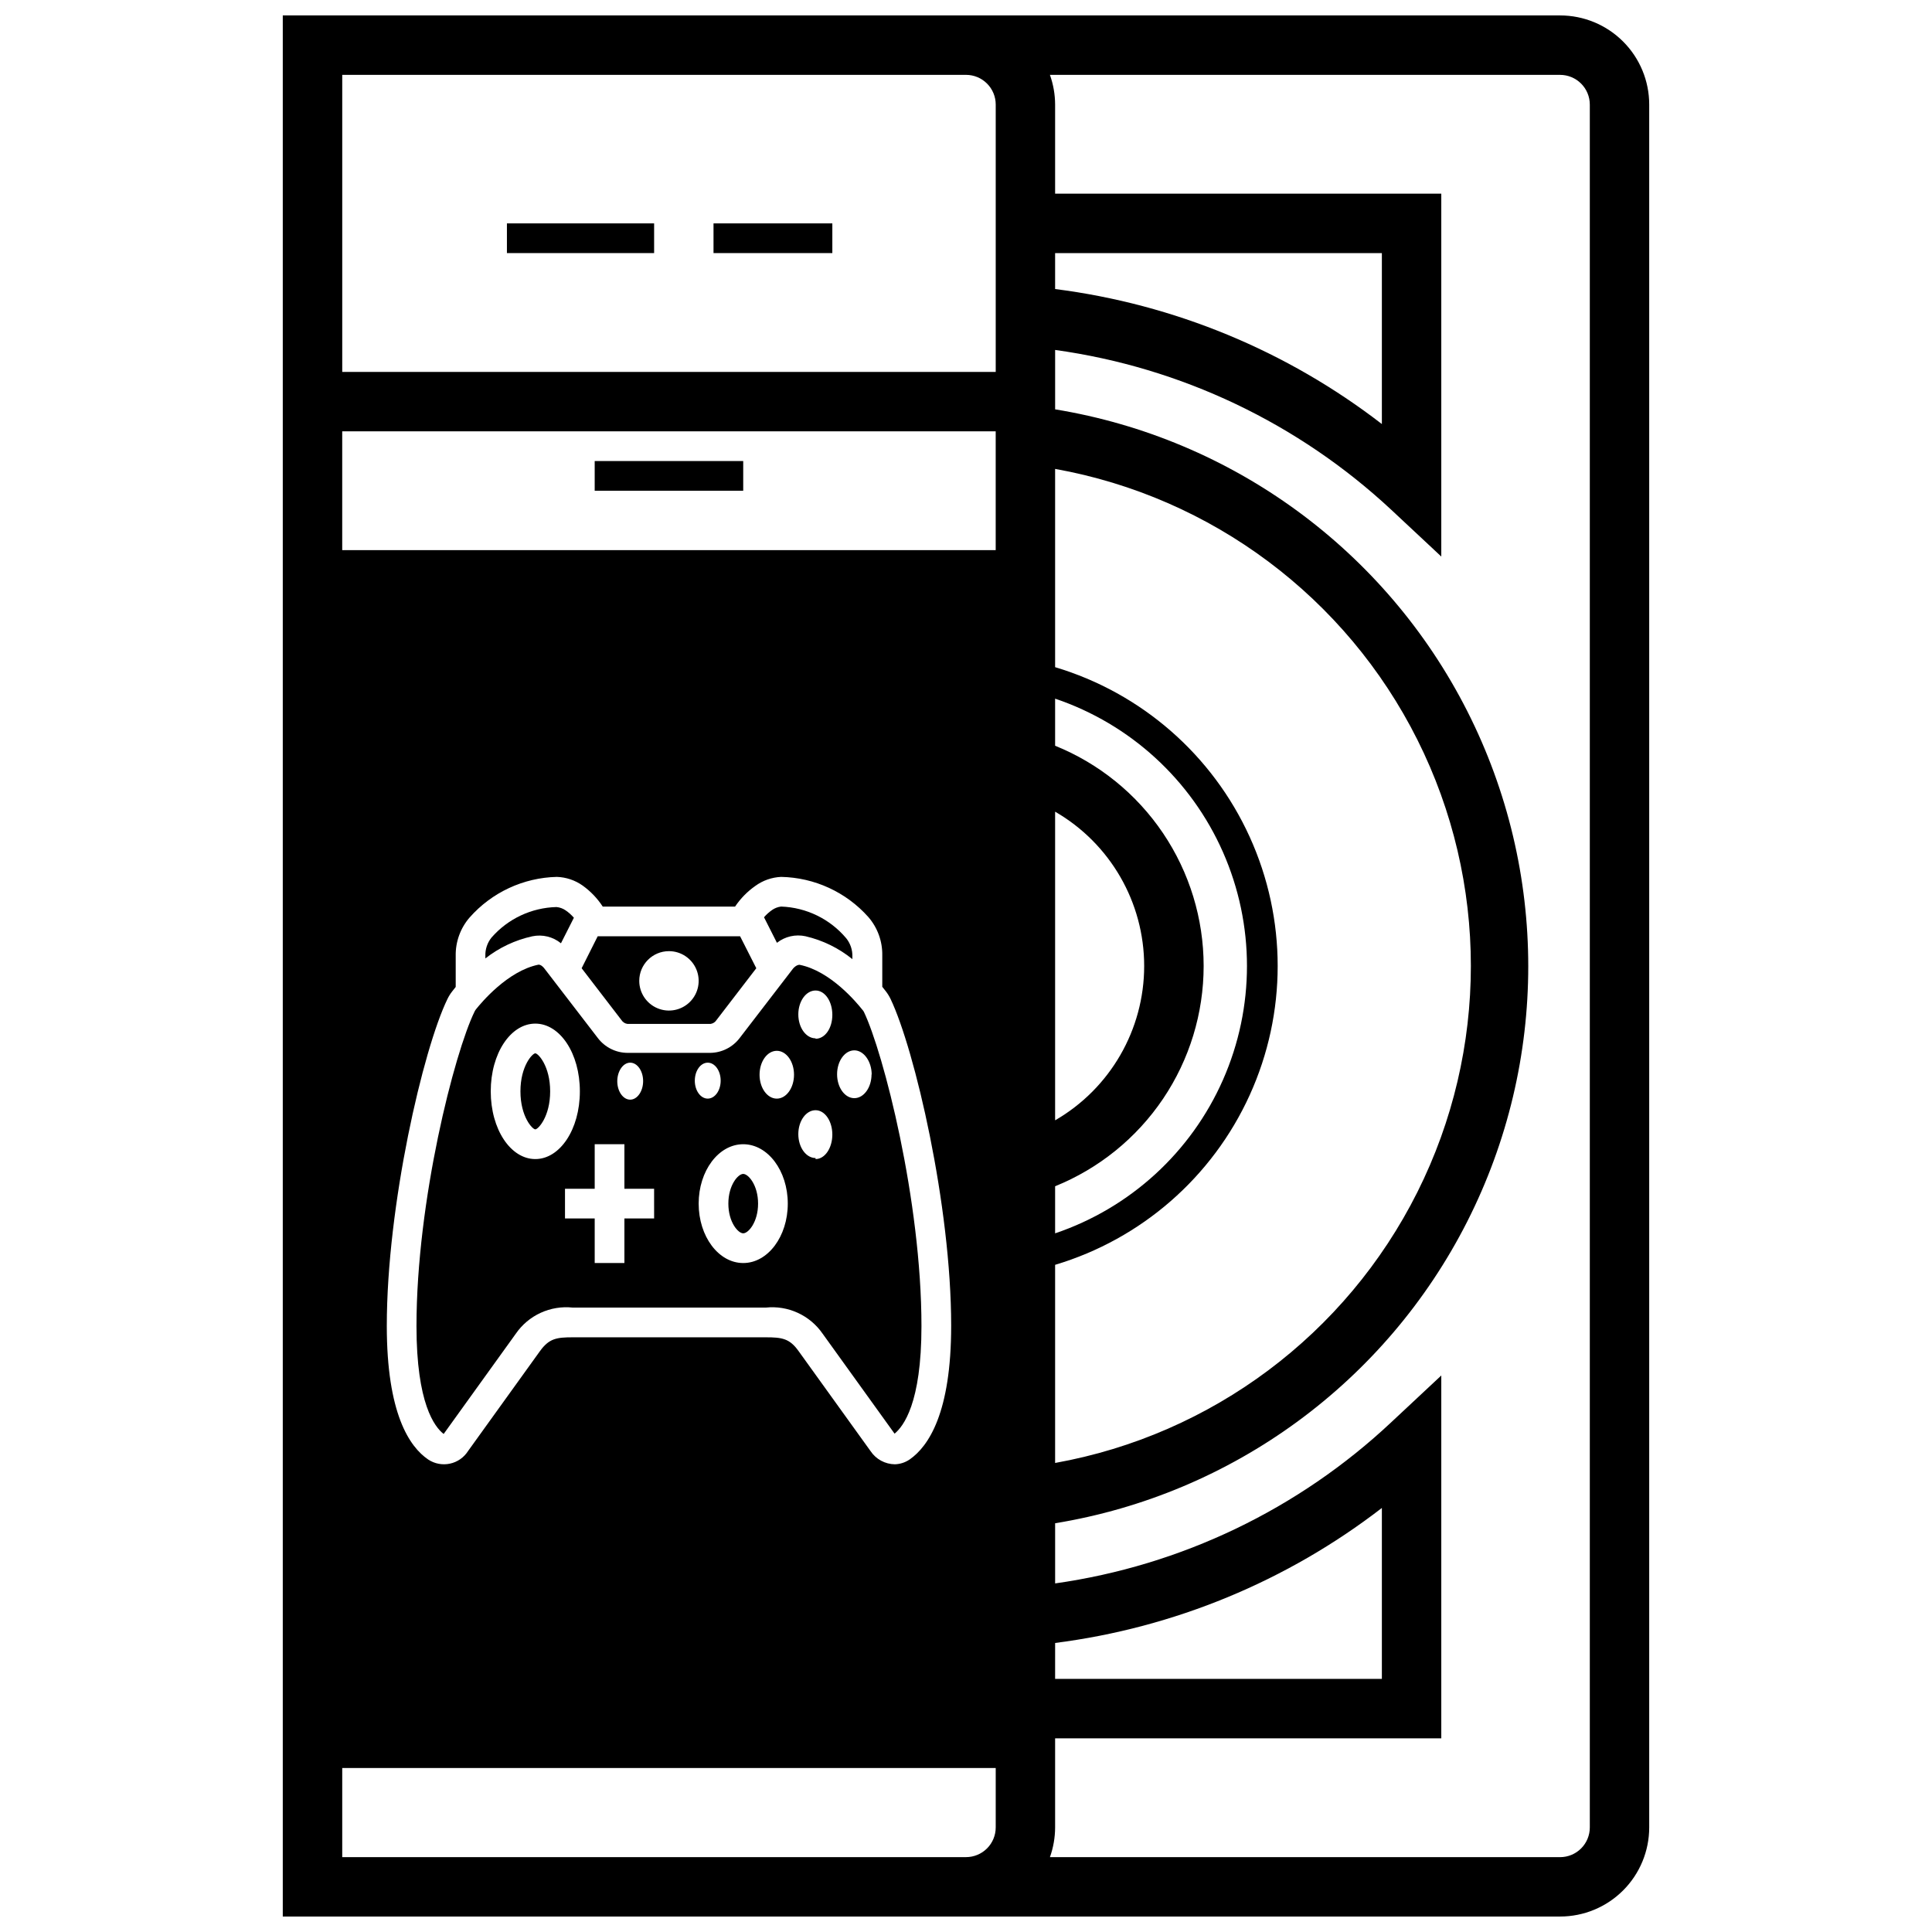 <?xml version="1.0" encoding="UTF-8"?>
<!-- Uploaded to: SVG Repo, www.svgrepo.com, Generator: SVG Repo Mixer Tools -->
<svg width="800px" height="800px" version="1.1" viewBox="144 144 512 512" xmlns="http://www.w3.org/2000/svg">
 <defs>
  <clipPath id="a">
   <path d="m218 148.09h364v503.81h-364z"/>
  </clipPath>
 </defs>
 <g clip-path="url(#a)">
  <path d="m557.44 651.9c6.266 0 12.273-2.488 16.699-6.918 4.43-4.426 6.918-10.434 6.918-16.695v-456.58c0-6.266-2.488-12.27-6.918-16.699-4.426-4.43-10.434-6.918-16.699-6.918h-338.5v503.81zm-178.73-245.25c0.512 0.648 0.945 1.348 1.301 2.09 6.375 13.344 16.059 54.711 16.059 86.594 0 23.066-5.984 31.922-10.98 35.426v-0.004c-1.16 0.801-2.527 1.254-3.938 1.297-2.598-0.031-5.012-1.34-6.453-3.504l-19.09-26.527c-2.363-3.305-4.367-3.621-8.66-3.621h-51.168c-4.289 0-6.258 0.316-8.66 3.621l-19.09 26.527c-1.09 1.715-2.82 2.914-4.805 3.336-1.98 0.422-4.051 0.027-5.742-1.09-5-3.387-10.98-12.242-10.98-35.426 0-32 9.645-73.406 16.059-86.594v0.004c0.352-0.742 0.789-1.441 1.297-2.086l0.906-1.141v-8.23c-0.07-3.738 1.246-7.371 3.699-10.191 5.867-6.644 14.242-10.543 23.105-10.746 2.441 0.082 4.809 0.875 6.809 2.281 2.117 1.516 3.934 3.41 5.352 5.59h35.07c1.434-2.137 3.25-3.992 5.356-5.469 1.996-1.457 4.379-2.293 6.848-2.402 8.844 0.176 17.215 4.023 23.102 10.625 2.453 2.824 3.773 6.457 3.703 10.195v8.305zm-144.02-116.86v-31.488h173.18v31.488zm188.93 289.61h-0.004c31.535-4.016 61.426-16.363 86.594-35.777v45.301h-86.594zm39.359-179.4c-0.004-12.543-3.75-24.801-10.762-35.199-7.016-10.402-16.973-18.469-28.602-23.172v-12.48c19.887 6.723 36.035 21.492 44.496 40.699 8.465 19.211 8.465 41.09 0 60.301-8.461 19.211-24.609 33.977-44.496 40.699v-12.477c11.629-4.707 21.586-12.773 28.602-23.172 7.012-10.402 10.758-22.656 10.762-35.199zm-39.363 40.895v-81.793c14.605 8.441 23.602 24.027 23.602 40.898 0 16.867-8.996 32.453-23.602 40.895zm0 38.297c22.879-6.84 41.684-23.242 51.566-44.98 9.887-21.738 9.887-46.688 0-68.426-9.883-21.738-28.688-38.141-51.566-44.98v-52.543c41.531 7.453 77.109 34.059 96.008 71.781 18.895 37.723 18.895 82.148 0 119.87-18.898 37.727-54.477 64.328-96.008 71.785zm0-268.12h86.594v45.305c-25.168-19.422-55.059-31.77-86.594-35.781zm141.7-39.359v456.58c0 2.086-0.832 4.09-2.309 5.566-1.477 1.473-3.477 2.305-5.566 2.305h-135.2c0.902-2.527 1.367-5.191 1.375-7.871v-23.617h102.34v-96.156l-13.227 12.359h0.004c-24.59 23.09-55.715 38.02-89.113 42.742v-15.941c47.062-7.711 87.629-37.402 109.2-79.934 21.578-42.531 21.578-92.801 0-135.33-21.574-42.531-62.141-72.223-109.2-79.934v-15.742c33.359 4.617 64.48 19.422 89.113 42.391l13.223 12.359v-96.16h-102.34v-23.613c-0.008-2.684-0.473-5.348-1.375-7.875h135.2c2.09 0 4.09 0.832 5.566 2.309 1.477 1.477 2.309 3.477 2.309 5.566zm-165.31-7.875c2.086 0 4.09 0.832 5.566 2.309 1.477 1.477 2.305 3.477 2.305 5.566v70.848h-173.18v-78.723zm-165.31 472.32v-23.617h173.18v15.746c0 2.086-0.828 4.09-2.305 5.566-1.477 1.473-3.481 2.305-5.566 2.305z"/>
 </g>
 <path d="m278.34 203.2h39.008v7.871h-39.008z"/>
 <path d="m301.6 266.18h39.359v7.871h-39.359z"/>
 <path d="m333.09 203.2h31.488v7.871h-31.488z"/>
 <path d="m357.49 392.12c4.539 1.059 8.777 3.129 12.398 6.062v-0.668c0.055-1.754-0.516-3.469-1.613-4.844-4.305-5.129-10.586-8.191-17.277-8.422-0.832 0.098-1.629 0.395-2.324 0.867-0.816 0.559-1.555 1.219-2.203 1.969l3.426 6.769c2.144-1.684 4.93-2.32 7.594-1.734z"/>
 <path d="m285.86 423.14c-0.746 0-3.938 3.344-3.938 10.078 0 6.731 3.188 10.074 3.938 10.074 0.746 0 3.938-3.344 3.938-10.078-0.004-6.727-3.191-10.074-3.938-10.074z"/>
 <path d="m292.66 393.98 3.426-6.769h-0.004c-0.645-0.75-1.387-1.41-2.203-1.969-0.715-0.488-1.539-0.785-2.398-0.867-6.633 0.164-12.887 3.106-17.242 8.109-1.094 1.371-1.668 3.086-1.613 4.84v0.672c3.652-2.867 7.902-4.875 12.438-5.867 2.684-0.562 5.477 0.117 7.598 1.852z"/>
 <path d="m310.3 415.35h22.004c0.648-0.094 1.223-0.469 1.574-1.023l10.547-13.738-4.289-8.461h-37.746l-4.25 8.461 10.547 13.738c0.359 0.566 0.949 0.941 1.613 1.023zm10.98-19.285c3.184 0 6.055 1.918 7.273 4.859s0.547 6.328-1.707 8.578c-2.25 2.254-5.637 2.926-8.578 1.707s-4.859-4.09-4.859-7.273c0-4.348 3.523-7.871 7.871-7.871z"/>
 <path d="m340.96 455.1c-1.379 0-3.938 2.992-3.938 7.871s2.559 7.871 3.938 7.871c1.379 0 3.938-2.992 3.938-7.871s-2.559-7.871-3.938-7.871z"/>
 <path d="m372.45 411.49c-1.34-1.691-8.344-10.195-16.57-11.809-0.746 0-1.535 0.746-1.73 1.023l-14.129 18.383c-1.871 2.461-4.781 3.918-7.875 3.934h-21.844c-3.094-0.016-6-1.473-7.871-3.934l-14.129-18.383c-0.195-0.277-0.867-1.062-1.574-1.062-8.227 1.652-15.23 10.156-16.57 11.809h-0.004c-0.152 0.195-0.285 0.406-0.391 0.629-5.316 10.863-15.391 50.066-15.391 83.363 0 20.508 4.801 26.727 7.203 28.574l19.09-26.527c1.652-2.418 3.934-4.344 6.594-5.57s5.606-1.707 8.52-1.395h51.168c2.894-0.309 5.816 0.172 8.461 1.383 2.644 1.211 4.918 3.113 6.574 5.504l19.09 26.527c2.32-1.926 7.125-7.988 7.125-28.496 0-33.297-10.078-72.5-15.273-83.324-0.133-0.227-0.289-0.438-0.473-0.629zm-61.441 14.129c1.891 0 3.426 2.203 3.426 4.879 0 2.68-1.535 4.922-3.426 4.922s-3.426-2.203-3.426-4.879c0.004-2.676 1.539-4.922 3.426-4.922zm-25.148 25.547c-6.535 0-11.809-7.871-11.809-17.949s5.273-17.949 11.809-17.949c6.535 0 11.809 7.871 11.809 17.949 0 10.074-5.277 17.949-11.809 17.949zm31.488 15.742h-7.875v11.809h-7.871v-11.809h-7.871v-7.871h7.871v-11.809h7.871v11.809h7.871zm10.785-36.527c0-2.637 1.535-4.762 3.426-4.762 1.891 0 3.426 2.125 3.426 4.762 0 2.637-1.535 4.762-3.426 4.762-1.895 0.004-3.43-2.121-3.43-4.762zm12.828 48.336c-6.535 0-11.809-7.047-11.809-15.742 0-8.699 5.273-15.742 11.809-15.742 6.535 0 11.809 7.047 11.809 15.742 0 8.695-5.273 15.742-11.809 15.742zm8.895-43.57c-2.519 0-4.566-2.832-4.566-6.336s2.047-6.336 4.566-6.336c2.519 0 4.566 2.832 4.566 6.336 0 3.5-2.047 6.336-4.562 6.336zm10.273 15.742c-2.519 0-4.566-2.832-4.566-6.336 0-3.504 2.047-6.336 4.566-6.336s4.449 2.949 4.449 6.453-1.93 6.496-4.449 6.496zm0-31.723c-2.519 0-4.566-2.832-4.566-6.336 0-3.504 2.047-6.336 4.566-6.336 2.519-0.004 4.449 2.91 4.449 6.453s-1.93 6.336-4.449 6.336zm14.84 9.523c0 3.504-2.047 6.336-4.566 6.336-2.519 0-4.566-2.832-4.566-6.336s2.047-6.336 4.566-6.336c2.519 0 4.606 2.953 4.606 6.453z"/>
</svg>